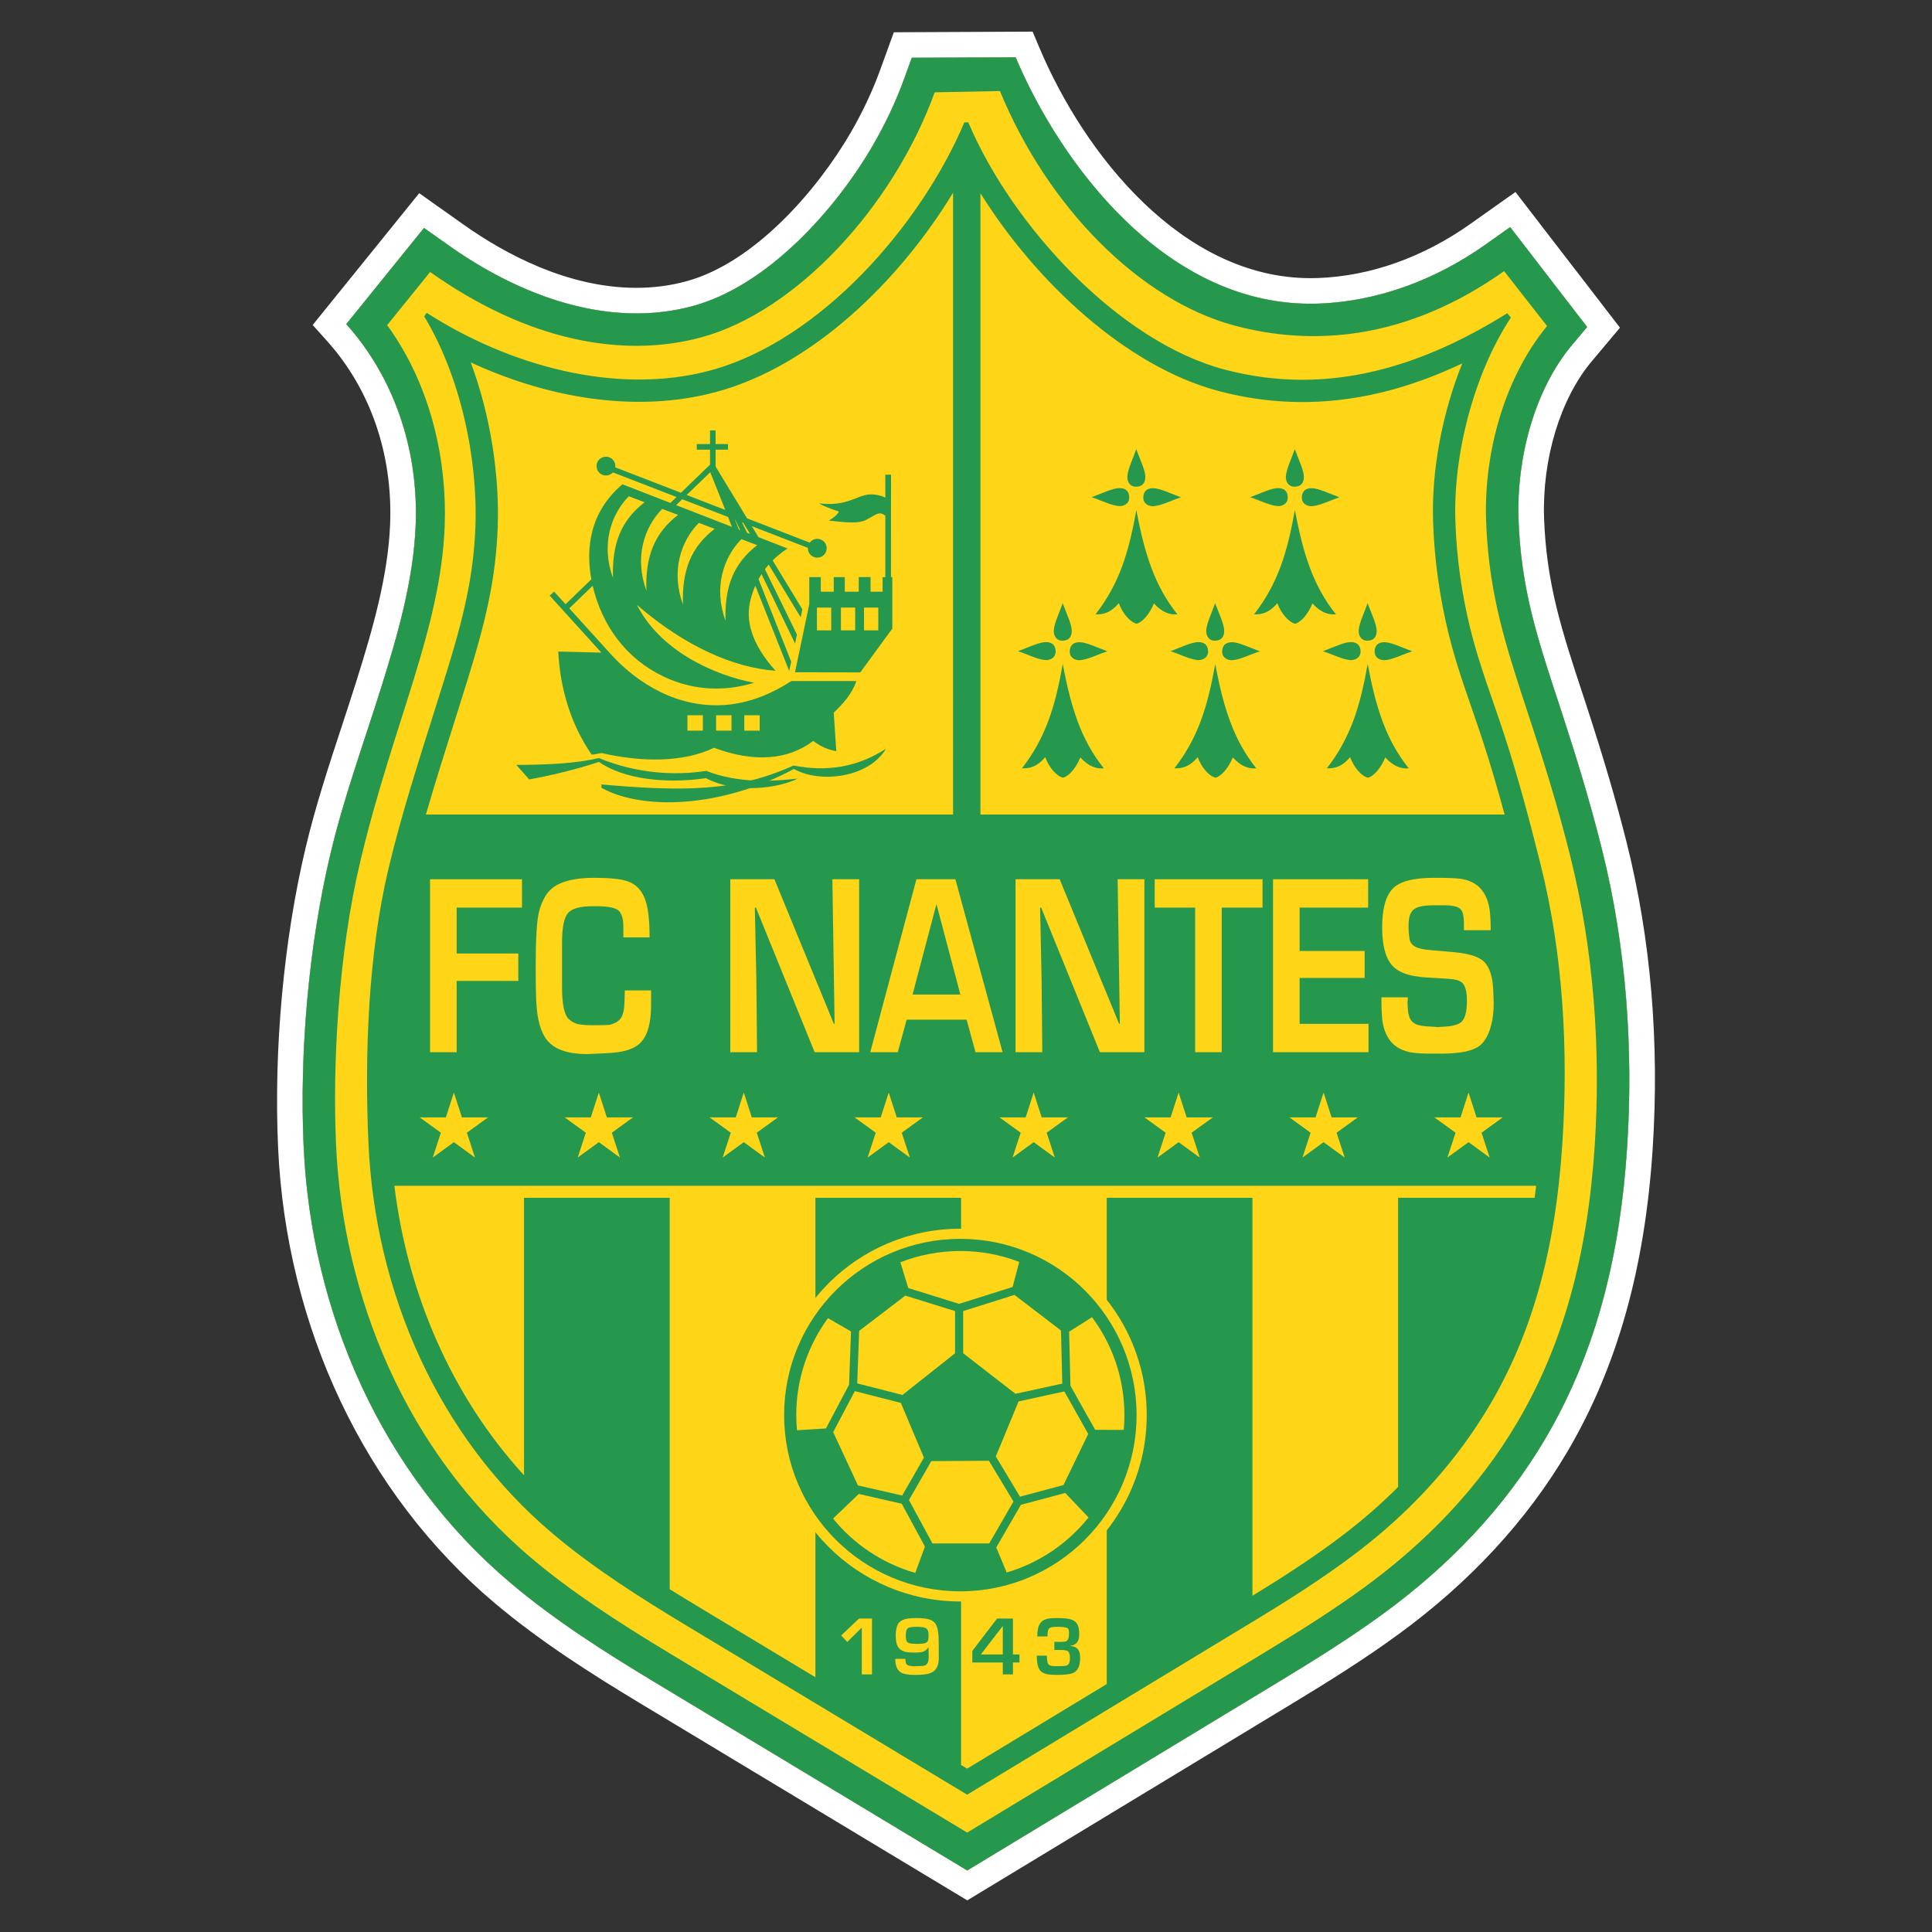 <?xml version="1.0" encoding="utf-8"?>
<!-- Generator: Adobe Illustrator 19.1.0, SVG Export Plug-In . SVG Version: 6.00 Build 0)  -->
<svg version="1.1" id="Слой_1" xmlns="http://www.w3.org/2000/svg" xmlns:xlink="http://www.w3.org/1999/xlink" x="0px" y="0px"
	 viewBox="0 0 1024 1024" style="enable-background:new 0 0 1024 1024;" xml:space="preserve">
<rect x="0" y="0" width="1024" height="1024" fill="#333333" stroke="none"/>
<g>
	<g>
		<path style="fill:#FFD517;" d="M849.057,450.084c-6.084-24.317-13.282-48.026-21.068-71.836
			c-5.708-17.455-11.727-34.994-16.116-52.833
			c-4.129-16.782-6.471-33.257-7.041-50.538
			c-1.03-31.233,8.047-67.816,28.443-92.106l7.944-9.46l-40.795-52.953
			l-13.167,9.329c-25.897,18.348-56.662,30.121-88.399,31.231
			c-80.279,2.806-136.981-74.543-160.537-130.546l-55.051,0.248l-4.026,11.09
			c-4.42,12.178-10.019,23.962-16.506,35.172
			c-19.826,34.257-55.978,74.628-95.552,85.332
			c-45.318,12.258-92.446-5.975-129.279-32.071l-13.167-9.329l-41.207,50.982
			c24.787,27.638,38.318,65.537,36.802,106.182
			c-1.101,29.522-9.715,59.101-18.506,87.087
			c-9.241,29.423-19.528,57.424-26.675,87.484
			c-11.514,48.42-16.45,105.029-14.225,154.785
			c3.961,88.573,41.523,174.155,109.853,231.819
			c23.374,19.726,49.683,36.458,75.842,52.217l166.03,100.018l165.923-100.494
			c18.496-11.203,36.944-22.74,54.426-35.483
			c34.706-25.302,64.462-56.102,86.27-93.255
			c27.828-47.402,39.601-99.602,43.13-154.026
			C865.817,555.475,861.876,501.328,849.057,450.084z"/>
		<path style="fill:#FFFFFF;" d="M538.32,30.371c23.139,55.012,78.261,130.62,156.296,130.62
			c1.406,0,2.82-0.025,4.241-0.074c31.737-1.11,62.502-12.883,88.399-31.231
			l13.167-9.329l40.795,52.953l-7.944,9.46
			c-20.396,24.29-29.473,60.873-28.443,92.106
			c0.571,17.282,2.913,33.757,7.041,50.539
			c4.389,17.84,10.409,35.378,16.116,52.833
			c7.786,23.81,14.984,47.519,21.068,71.836
			c12.819,51.244,16.76,105.391,13.346,158.045
			c-3.529,54.424-15.302,106.624-43.13,154.026
			c-21.809,37.153-51.564,67.954-86.27,93.255
			c-17.481,12.743-35.93,24.281-54.426,35.483L512.653,991.387L346.623,891.37
			c-26.159-15.759-52.468-32.491-75.842-52.217
			c-68.33-57.663-105.892-143.246-109.853-231.819
			c-2.225-49.756,2.711-106.365,14.225-154.785
			c7.147-30.061,17.434-58.061,26.675-87.484
			c8.791-27.986,17.405-57.565,18.506-87.087
			c1.517-40.645-12.014-78.544-36.802-106.182l41.207-50.982l13.167,9.329
			c28.776,20.387,63.832,35.975,99.403,35.975c9.96,0,19.962-1.223,29.876-3.904
			c39.573-10.704,75.726-51.074,95.552-85.332
			c6.488-11.209,12.086-22.994,16.506-35.172l4.026-11.09L538.32,30.371
			 M547.311,16.77l-9.052,0.041l-55.05,0.248l-9.459,0.043l-3.227,8.891
			l-4.026,11.09c-4.027,11.092-9.24,22.197-15.496,33.006
			c-17.537,30.303-50.938,69.184-87.356,79.034
			c-8.423,2.278-17.284,3.434-26.335,3.434c-36.622,0-70.006-18.206-91.563-33.479
			l-13.167-9.329l-10.385-7.358l-8.001,9.899l-41.207,50.982l-7.259,8.981
			l7.71,8.597c22.877,25.508,34.719,59.822,33.345,96.622
			c-1.038,27.824-9.408,56.521-17.892,83.529
			c-2.597,8.268-5.33,16.583-7.973,24.624
			c-6.739,20.504-13.708,41.706-18.958,63.788
			c-11.591,48.744-16.904,106.525-14.579,158.528
			c4.277,95.645,46.067,183.696,114.654,241.577
			c24.479,20.658,51.758,37.907,77.59,53.469L505.656,1003.004l7.017,4.227
			l7.006-4.243l165.923-100.494c17.914-10.85,37.023-22.736,55.389-36.124
			c38.084-27.764,68.357-60.517,89.977-97.349
			c26.167-44.573,40.876-96.914,44.968-160.013
			c3.669-56.571-0.948-111.148-13.723-162.214
			c-5.463-21.835-12.242-44.955-21.334-72.76
			c-0.809-2.474-1.625-4.95-2.44-7.428c-4.795-14.56-9.752-29.616-13.397-44.43
			c-3.948-16.046-6.125-31.664-6.656-47.746
			c-1.034-31.36,8.65-63.14,25.275-82.938l7.944-9.46l7.016-8.355l-6.658-8.642
			l-40.795-52.953l-7.951-10.321l-10.631,7.532l-13.167,9.329
			c-25.166,17.83-53.187,27.769-81.033,28.743
			c-1.254,0.044-2.521,0.066-3.767,0.066c-68.162,0-120.062-65.891-143.796-122.317
			L547.311,16.77L547.311,16.77z"/>
	</g>
	<path style="fill-rule:evenodd;clip-rule:evenodd;fill:#26984E;" d="M183.533,171.795l41.207-50.982
		l13.167,9.329c36.833,26.095,83.961,44.329,129.279,32.071
		c39.573-10.704,75.726-51.074,95.551-85.332
		c6.488-11.209,12.086-22.994,16.506-35.172l4.026-11.09l55.05-0.248
		c23.556,56.003,80.259,133.352,160.537,130.546
		c31.737-1.11,62.502-12.883,88.399-31.231l13.167-9.329l40.795,52.953
		l-7.944,9.46c-20.396,24.29-29.473,60.873-28.443,92.106
		c0.571,17.282,2.913,33.757,7.041,50.538
		c4.389,17.84,10.409,35.378,16.116,52.833
		c7.786,23.81,14.984,47.519,21.068,71.836
		c12.819,51.244,16.76,105.391,13.346,158.045
		c-3.529,54.424-15.302,106.624-43.13,154.026
		c-21.809,37.153-51.564,67.953-86.27,93.255
		c-17.481,12.744-35.929,24.281-54.426,35.483L512.653,991.387L346.623,891.37
		c-26.159-15.759-52.468-32.491-75.842-52.217
		c-68.33-57.663-105.892-143.246-109.853-231.819
		c-2.225-49.756,2.711-106.365,14.225-154.785
		c7.148-30.061,17.434-58.061,26.675-87.484
		c8.791-27.986,17.405-57.565,18.506-87.087
		C221.852,237.332,208.321,199.434,183.533,171.795L183.533,171.795z"/>
	<path style="fill-rule:evenodd;clip-rule:evenodd;fill:#FFD517;" d="M205.197,172.341l22.771-28.172
		c52.099,36.912,102.579,45.763,143.707,34.639
		c49.639-13.426,101.397-68.356,123.729-129.872l34.582-0.681
		c25.506,61.97,74.319,110.778,123.956,124.203
		c41.127,11.122,91.154,8.168,143.254-28.744l22.771,29.078
		c-24.052,29.404-33.402,69.821-32.318,102.651
		c2.053,62.174,23.653,94.567,44.73,178.812
		c12.377,49.476,16.152,102.114,12.868,152.761
		c-3.765,58.063-16.735,105.44-40.8,146.434
		c-20.648,35.174-48.793,64.17-81.572,88.066
		c-15.809,11.524-33.511,22.742-53.205,34.67l-157.04,95.115l-157.135-94.659
		c-28.689-17.283-53.04-33.257-73.625-50.63
		c-67.252-56.753-100.192-139.543-103.766-219.448
		c-1.861-41.606,1.07-100.427,12.869-150.04
		c17.444-73.361,42.677-122.988,44.729-177.906
		C236.928,245.795,229.249,205.372,205.197,172.341L205.197,172.341z"/>
	<path style="fill-rule:evenodd;clip-rule:evenodd;fill:#26984E;" d="M224.797,167.671
		c19.108,31.433,28.543,75.064,27.177,111.592
		c-0.222,5.954-0.698,11.895-1.398,17.812
		c-3.126,26.438-11.617,52.07-19.573,77.389
		c-8.996,28.631-18.165,56.792-25.12,86.04
		c-10.773,45.304-12.687,98.741-10.605,145.295
		c3.532,78.962,36.708,155.625,97.679,207.077
		c21.93,18.508,46.865,34.256,71.408,49.043l148.241,89.301l148.182-89.751
		c19.942-12.013,40.146-24.666,58.786-38.916
		c26.101-19.953,48.611-43.687,66.194-71.55
		c26.277-41.637,38.671-88.79,42.323-145.097
		c3.184-49.096,0.47-99.69-11.484-147.476
		c-5.886-23.527-11.953-46.458-19.485-69.494
		c-5.983-18.296-13.129-36.602-17.731-55.306
		c-4.698-19.098-7.369-37.948-8.018-57.617
		c-1.156-35.012,9.728-77.742,29.412-107.689l-1.899-2.305
		c-43.003,26.792-93.244,44.837-149.888,29.838
		c-55.847-14.787-112.424-75.932-135.787-130.996l-2.061-0.015
		c-23.512,55.352-76.895,115.875-134.533,131.467
		c-50.201,13.578-107.449-2.817-150.452-30.516L224.797,167.671L224.797,167.671z"/>
	<path style="fill-rule:evenodd;clip-rule:evenodd;fill:#FFD517;" d="M249.513,192.089
		c10.416,27.979,15.322,59.588,14.273,87.615
		c-0.234,6.27-0.735,12.527-1.471,18.758
		c-3.231,27.327-11.825,53.415-20.035,79.543
		c-5.613,17.868-11.346,35.707-16.535,53.703h279.405V102.151
		c-28.709,47.231-74.968,91.915-125.445,105.569
		c-3.003,0.812-6.033,1.528-9.083,2.147
		C330.468,218.018,287.168,209.533,249.513,192.089L249.513,192.089z M519.659,431.709
		h277.81c-3.558-13.12-7.353-26.169-11.581-39.101
		c-6.114-18.696-13.266-37.017-17.973-56.156
		c-4.863-19.762-7.683-39.707-8.355-60.05c-0.883-26.758,4.729-57.095,15.466-83.789
		c-13.847,6.569-28.253,11.91-43.216,15.49
		c-28.653,6.856-57.32,6.73-85.836-0.821
		c-49.283-13.051-97.11-58.087-126.314-104.843V431.709L519.659,431.709z
		 M209.031,628.502c6.962,56.867,30.089,111.227,68.716,153.405V634.85h77.218
		v207.476c5.152,3.201,10.329,6.352,15.499,9.467l61.711,37.174V634.85h77.218
		v300.634l3.197,1.925l74.013-44.828V634.85h77.218v210.948
		c16.639-10.182,33.088-20.797,48.575-32.637
		c10.129-7.743,19.706-16.095,28.634-25.063V634.85h72.361
		c0.283-2.111,0.549-4.226,0.798-6.348H209.031L209.031,628.502z"/>
	<path style="fill-rule:evenodd;clip-rule:evenodd;fill:#FFD517;" d="M509.002,651.243
		c54.546,0,98.781,44.235,98.781,98.781c0,54.546-44.235,98.781-98.781,98.781
		c-54.546,0-98.781-44.235-98.781-98.781
		C410.221,695.478,454.456,651.243,509.002,651.243L509.002,651.243z"/>
	<path style="fill-rule:evenodd;clip-rule:evenodd;fill:#26984E;" d="M509.002,656.615
		c51.58,0,93.409,41.83,93.409,93.409c0,51.58-41.829,93.409-93.409,93.409
		c-51.579,0-93.408-41.829-93.408-93.409
		C415.594,698.445,457.423,656.615,509.002,656.615L509.002,656.615z M510.495,717.243
		l27.733,21.501l24.804-5.413l-0.687-28.137l-24.652-18.871l-27.198,8.574V717.243
		L510.495,717.243z M539.878,742.783l-12.08,29.166l12.824,21.314l23.046-6.162
		l13.105-27.085l-12.649-22.523L539.878,742.783L539.878,742.783z M580.477,757.836
		l15.128,0.045c0.232-2.589,0.359-5.208,0.359-7.857
		c0-19.442-6.388-37.399-17.175-51.882l-12.129,7.692l0.698,28.642L580.477,757.836
		L580.477,757.836z M576.943,804.286l-12.345-12.985l-23.502,6.284l-13.056,22.595
		l5.532,13.275C550.883,828.361,565.954,818.027,576.943,804.286L576.943,804.286z
		 M485.115,833.658l5.123-13.935l-12.29-22.707l-22.749-5.201l-13.66,13.066
		C452.634,818.505,467.766,828.71,485.115,833.658L485.115,833.658z M422.414,758.049
		l15.348-0.938l12.263-23.206l1.027-28.202l-12.212-7.049
		c-10.557,14.394-16.801,32.155-16.801,51.37
		C422.041,752.731,422.172,755.405,422.414,758.049L422.414,758.049z M477.201,669.064
		l4.219,13.629l26.927,8.374l28.348-8.936l3.516-13.293
		c-9.689-3.729-20.207-5.775-31.208-5.775
		C497.778,663.063,487.05,665.189,477.201,669.064L477.201,669.064z M524.153,774.23
		l-30.542,0.191l-11.839,20.632l12.442,22.987h30.1l12.834-22.211L524.153,774.23
		L524.153,774.23z M489.699,772.603l-12.221-29.032l-24.4-6.241l-11.472,21.709
		l13.114,28.257l23.469,5.365L489.699,772.603L489.699,772.603z M478.339,739.354
		l27.858-22.102v-22.354l-26.361-8.197l-24.472,18.7l-1.012,27.817L478.339,739.354
		L478.339,739.354z"/>
	<path style="fill-rule:evenodd;clip-rule:evenodd;fill:#26984E;" d="M602.298,270.284
		c-3.927,21.85-8.727,38.697-21.652,55.32c4.344,0.159,8.048-0.894,12.355-5.89
		c1.906,5.272,5.879,9.997,9.411,10.876c3.329-0.848,7.061-5.514,9.182-10.757
		c4.646,5.108,8.877,6.122,12.468,5.773
		C612.042,310.655,606.601,293.463,602.298,270.284L602.298,270.284z"/>
	<path style="fill-rule:evenodd;clip-rule:evenodd;fill:#26984E;" d="M602.223,238.04
		c-1.905,5.641-4.472,10.508-4.712,14.65c-0.122,2.09,1.052,5.387,4.75,5.28
		c3.698-0.107,4.813-2.565,4.783-5.284
		C607.006,249.211,604.359,243.785,602.223,238.04L602.223,238.04z"/>
	<path style="fill-rule:evenodd;clip-rule:evenodd;fill:#26984E;" d="M578.584,263.524
		c5.641,1.905,10.509,4.472,14.65,4.712c2.091,0.122,5.387-1.052,5.28-4.75
		c-0.107-3.698-2.565-4.813-5.284-4.783
		C589.756,258.742,584.33,261.389,578.584,263.524L578.584,263.524z"/>
	<path style="fill-rule:evenodd;clip-rule:evenodd;fill:#26984E;" d="M625.904,263.58
		c-5.641,1.905-10.509,4.472-14.65,4.712c-2.091,0.122-5.387-1.052-5.28-4.75
		c0.107-3.698,2.565-4.813,5.284-4.783
		C614.733,258.798,620.159,261.444,625.904,263.58L625.904,263.58z"/>
	<path style="fill-rule:evenodd;clip-rule:evenodd;fill:#26984E;" d="M563.302,351.903
		c-3.927,21.85-8.727,38.697-21.652,55.32c4.344,0.159,8.048-0.894,12.354-5.89
		c1.906,5.272,5.879,9.998,9.412,10.876c3.329-0.848,7.061-5.514,9.182-10.757
		c4.646,5.108,8.877,6.122,12.469,5.773
		C573.046,392.275,567.606,375.082,563.302,351.903L563.302,351.903z"/>
	<path style="fill-rule:evenodd;clip-rule:evenodd;fill:#26984E;" d="M563.227,319.659
		c-1.906,5.641-4.472,10.509-4.713,14.65c-0.121,2.091,1.052,5.387,4.75,5.28
		c3.698-0.107,4.813-2.565,4.783-5.284
		C568.009,330.831,565.363,325.405,563.227,319.659L563.227,319.659z"/>
	<path style="fill-rule:evenodd;clip-rule:evenodd;fill:#26984E;" d="M539.589,345.143
		c5.641,1.906,10.508,4.472,14.65,4.712c2.09,0.122,5.387-1.052,5.28-4.75
		c-0.107-3.698-2.565-4.813-5.284-4.783
		C550.76,340.361,545.334,343.008,539.589,345.143L539.589,345.143z"/>
	<path style="fill-rule:evenodd;clip-rule:evenodd;fill:#26984E;" d="M586.909,345.199
		c-5.642,1.906-10.509,4.472-14.65,4.713c-2.09,0.121-5.387-1.052-5.28-4.75
		c0.107-3.698,2.565-4.813,5.284-4.783
		C575.737,340.417,581.163,343.064,586.909,345.199L586.909,345.199z"/>
	<path style="fill-rule:evenodd;clip-rule:evenodd;fill:#26984E;" d="M686.324,270.284
		c-3.928,21.85-8.727,38.697-21.653,55.32c4.344,0.159,8.048-0.894,12.355-5.89
		c1.906,5.272,5.879,9.997,9.412,10.876c3.328-0.848,7.061-5.514,9.182-10.757
		c4.646,5.108,8.877,6.122,12.469,5.773
		C696.068,310.655,690.628,293.463,686.324,270.284L686.324,270.284z"/>
	<path style="fill-rule:evenodd;clip-rule:evenodd;fill:#26984E;" d="M686.249,238.04
		c-1.906,5.641-4.472,10.508-4.713,14.65c-0.121,2.09,1.052,5.387,4.75,5.28
		c3.698-0.107,4.813-2.565,4.783-5.284
		C691.031,249.211,688.385,243.785,686.249,238.04L686.249,238.04z"/>
	<path style="fill-rule:evenodd;clip-rule:evenodd;fill:#26984E;" d="M662.61,263.524
		c5.641,1.905,10.509,4.472,14.65,4.712c2.09,0.122,5.387-1.052,5.28-4.75
		c-0.107-3.698-2.565-4.813-5.285-4.783
		C673.782,258.742,668.356,261.389,662.61,263.524L662.61,263.524z"/>
	<path style="fill-rule:evenodd;clip-rule:evenodd;fill:#26984E;" d="M709.93,263.58
		c-5.641,1.905-10.508,4.472-14.65,4.712c-2.09,0.122-5.387-1.052-5.28-4.75
		c0.107-3.698,2.565-4.813,5.284-4.783
		C698.76,258.798,704.185,261.444,709.93,263.58L709.93,263.58z"/>
	<path style="fill-rule:evenodd;clip-rule:evenodd;fill:#26984E;" d="M644.105,351.903
		c-3.928,21.85-8.727,38.697-21.653,55.32c4.344,0.159,8.048-0.894,12.355-5.89
		c1.906,5.272,5.878,9.998,9.412,10.876c3.328-0.848,7.061-5.514,9.182-10.757
		c4.646,5.108,8.877,6.122,12.469,5.773
		C653.848,392.275,648.409,375.082,644.105,351.903L644.105,351.903z"/>
	<path style="fill-rule:evenodd;clip-rule:evenodd;fill:#26984E;" d="M644.03,319.659
		c-1.906,5.641-4.472,10.509-4.713,14.65c-0.122,2.091,1.052,5.387,4.75,5.28
		c3.698-0.107,4.813-2.565,4.783-5.284
		C648.812,330.831,646.166,325.405,644.03,319.659L644.03,319.659z"/>
	<path style="fill-rule:evenodd;clip-rule:evenodd;fill:#26984E;" d="M620.391,345.143
		c5.641,1.906,10.509,4.472,14.65,4.712c2.09,0.122,5.387-1.052,5.28-4.75
		c-0.107-3.698-2.565-4.813-5.285-4.783
		C631.562,340.361,626.136,343.008,620.391,345.143L620.391,345.143z"/>
	<path style="fill-rule:evenodd;clip-rule:evenodd;fill:#26984E;" d="M667.711,345.199
		c-5.641,1.906-10.508,4.472-14.65,4.713c-2.09,0.121-5.387-1.052-5.28-4.75
		c0.107-3.698,2.565-4.813,5.284-4.783
		C656.54,340.417,661.966,343.064,667.711,345.199L667.711,345.199z"/>
	<path style="fill-rule:evenodd;clip-rule:evenodd;fill:#26984E;" d="M724.908,351.903
		c-3.928,21.85-8.727,38.697-21.653,55.32c4.344,0.159,8.048-0.894,12.355-5.89
		c1.906,5.272,5.879,9.998,9.412,10.876c3.328-0.848,7.061-5.514,9.182-10.757
		c4.646,5.108,8.877,6.122,12.468,5.773
		C734.651,392.275,729.211,375.082,724.908,351.903L724.908,351.903z"/>
	<path style="fill-rule:evenodd;clip-rule:evenodd;fill:#26984E;" d="M724.833,319.659
		c-1.906,5.641-4.472,10.509-4.713,14.65c-0.122,2.091,1.052,5.387,4.75,5.28
		c3.698-0.107,4.813-2.565,4.783-5.284
		C729.615,330.831,726.968,325.405,724.833,319.659L724.833,319.659z"/>
	<path style="fill-rule:evenodd;clip-rule:evenodd;fill:#26984E;" d="M701.194,345.143
		c5.641,1.906,10.509,4.472,14.65,4.712c2.091,0.122,5.387-1.052,5.281-4.75
		c-0.107-3.698-2.565-4.813-5.285-4.783
		C712.365,340.361,706.939,343.008,701.194,345.143L701.194,345.143z"/>
	<path style="fill-rule:evenodd;clip-rule:evenodd;fill:#26984E;" d="M748.514,345.199
		c-5.641,1.906-10.509,4.472-14.65,4.713c-2.091,0.121-5.387-1.052-5.28-4.75
		c0.107-3.698,2.566-4.813,5.284-4.783
		C737.342,340.417,742.769,343.064,748.514,345.199L748.514,345.199z"/>
	<polygon style="fill-rule:evenodd;clip-rule:evenodd;fill:#FFD517;" points="240.566,579.077 244.822,592.264 
		258.678,592.237 247.452,600.36 251.76,613.529 240.566,605.363 229.371,613.529 
		233.679,600.36 222.452,592.237 236.309,592.264 240.566,579.077 	"/>
	<polygon style="fill-rule:evenodd;clip-rule:evenodd;fill:#FFD517;" points="317.393,579.077 321.649,592.264 
		335.505,592.237 324.279,600.36 328.587,613.529 317.393,605.363 306.198,613.529 
		310.506,600.36 299.279,592.237 313.136,592.264 317.393,579.077 	"/>
	<polygon style="fill-rule:evenodd;clip-rule:evenodd;fill:#FFD517;" points="394.22,579.077 398.476,592.264 
		412.332,592.237 401.106,600.36 405.414,613.529 394.22,605.363 383.025,613.529 
		387.333,600.36 376.106,592.237 389.963,592.264 394.22,579.077 	"/>
	<polygon style="fill-rule:evenodd;clip-rule:evenodd;fill:#FFD517;" points="471.047,579.077 475.303,592.264 
		489.159,592.237 477.933,600.36 482.241,613.529 471.047,605.363 459.852,613.529 
		464.16,600.36 452.933,592.237 466.79,592.264 471.047,579.077 	"/>
	<polygon style="fill-rule:evenodd;clip-rule:evenodd;fill:#FFD517;" points="547.874,579.077 552.13,592.264 
		565.987,592.237 554.76,600.36 559.068,613.529 547.874,605.363 536.679,613.529 
		540.987,600.36 529.76,592.237 543.617,592.264 547.874,579.077 	"/>
	<polygon style="fill-rule:evenodd;clip-rule:evenodd;fill:#FFD517;" points="624.7,579.077 628.957,592.264 
		642.813,592.237 631.587,600.36 635.895,613.529 624.7,605.363 613.506,613.529 
		617.814,600.36 606.587,592.237 620.444,592.264 624.7,579.077 	"/>
	<polygon style="fill-rule:evenodd;clip-rule:evenodd;fill:#FFD517;" points="701.527,579.077 705.784,592.264 
		719.64,592.237 708.414,600.36 712.722,613.529 701.527,605.363 690.333,613.529 
		694.641,600.36 683.414,592.237 697.271,592.264 701.527,579.077 	"/>
	<polygon style="fill-rule:evenodd;clip-rule:evenodd;fill:#FFD517;" points="778.354,579.077 782.611,592.264 
		796.467,592.237 785.241,600.36 789.549,613.529 778.354,605.363 767.16,613.529 
		771.468,600.36 760.241,592.237 774.098,592.264 778.354,579.077 	"/>
	<path style="fill-rule:evenodd;clip-rule:evenodd;fill:#26984E;" d="M472.943,305.88l-0.702,0.001
		l0.023-54.31l-3.02,0.045l0.01,12.138c-2.859-1.451-7.475-2.252-10.955-1.294
		c-6.419,1.77-11.11,5.793-24.181,4.344c2.113,1.331,6.154,2.893,10.567,4.368
		c-1.37,2.27-3.612,3.663-5.337,4.77c10.451,1.171,15.885,1.585,19.893-0.484
		c5.085-2.625,6.683-4.8,10.015-2.105v32.527l-1.458-0.001l0.003,7.735
		l-6.387-0.001v-7.734h-6.243l-0.046,7.737l-7.372-0.001l0.001-7.734h-5.855
		l-0.002,7.734l-6.854-0.001l0.001-7.731l-6.103-0.003l0.004,14.33l-7.572,36.109
		l34.611,0.065l16.971-23.236L472.943,305.88L472.943,305.88z M457.944,322.031h7.569
		v12.057h-7.569V322.031L457.944,322.031z M445.695,322.031h7.57v12.057h-7.57
		V322.031L445.695,322.031z M440.563,334.124l-7.57-0.036l0.001-12.074l7.569,0.035
		V334.124L440.563,334.124z"/>
	<path style="fill-rule:evenodd;clip-rule:evenodd;fill:#26984E;" d="M453.909,360.975l-34.462-0.003
		c-20.485,13.193-37.983,14.497-52.686,11.533
		c-24.508-4.942-40.457-22.967-43.656-26.496l-21.363-23.568l12.395-11.974
		c4.89,21.071,17.721,38.701,37.642,48.158c13.48,6.401,29.984,8.763,47.943,3.254
		c-21.009-3.926-49.729-16.78-62.121-41.264
		c25.846,22.332,51.539,33.289,73.457,34.915
		c-13.006-14.537-16.135-26.941-13.166-38.024c0.644-2.403,1.44-4.767,2.446-7.087
		l17.952,45.207l1.067-4.904l-17.325-43.778c0.487-0.895,1.016-1.778,1.583-2.657
		l17.805,36.842l0.968-4.821l-16.958-34.615c0.619-0.819,1.28-1.63,1.985-2.429
		l16.956,27.903l0.914-4.182l-15.765-25.944c2.229-2.2,4.832-4.324,7.886-6.352
		l-15.377-5.975l-3.539-5.825l29.692,11.493l-0.005,0.196
		c0,2.754,2.234,4.988,4.988,4.988c2.754,0,4.988-2.234,4.988-4.988
		c0-2.754-2.234-4.988-4.988-4.988c-1.634,0-3.085,0.79-3.994,2.006l-33.198-12.85
		l-16.69-27.467v-8.952h6.573v-2.959h-6.573v-7.254h-2.959v7.254h-7.026v2.959h7.026
		v7.958l-15.413,14.889l-34.799-13.47c0.028-0.216,0.041-0.436,0.041-0.659
		c0-2.754-2.234-4.988-4.988-4.988c-2.754,0-4.988,2.234-4.988,4.988
		c0,2.754,2.234,4.988,4.988,4.988c1.468,0,2.787-0.634,3.7-1.642l33.704,13.046
		l-3.24,3.129l-25.437-9.884c-17.219,14.577-19.512,33.832-16.467,50.366
		l-13.668,13.204l-6.067-6.694l-2.352,2.132l27.384,30.21l-22.836-0.572
		c1.06,20.556,6.958,38.921,17.684,54.64c1.249,0.019,3.077-0.517,5.352-0.836
		c20.055,4.683,42.858,5.3,59.489-2.791c20.937,7.781,38.923,6.723,52.599-3.628
		c4.536,3.331,7.71,4.538,12.243,5.441l-1.36-20.409
		C446.581,373.22,451.342,368.229,453.909,360.975L453.909,360.975z M379.551,379.111
		h8.162v8.162h-8.162V379.111L379.551,379.111z M394.482,379.111h8.162v8.162h-8.162
		V379.111L394.482,379.111z M364.355,379.111h8.162v8.162h-8.162V379.111
		L364.355,379.111z M384.561,329.083c-6.468-17.621-1.138-33.647,8.387-43.306
		l8.389,3.174C388.976,298.463,383.916,310.779,384.561,329.083L384.561,329.083z
		 M361.992,320.439c-6.468-17.621-1.138-33.647,8.387-43.306l8.389,3.174
		C366.407,289.819,361.347,302.135,361.992,320.439L361.992,320.439z M342.598,313.045
		c-6.468-17.621-1.138-33.647,8.388-43.306l8.388,3.174
		C347.013,282.425,341.953,294.741,342.598,313.045L342.598,313.045z M324.906,306.335
		c-6.467-17.621-1.138-33.647,8.388-43.306l8.389,3.174
		C329.322,275.715,324.262,288.031,324.906,306.335L324.906,306.335z M377.711,250.38
		h-0.19l0.437,0.407L377.711,250.38L377.711,250.38z M376.498,250.38h-0.162
		l-12.389,11.969l20.446,7.913L376.498,250.38L376.498,250.38z M391.354,272.958
		l0.101,0.038l-0.42-0.691L391.354,272.958L391.354,272.958z M393.972,277.14
		l-0.703-0.272l2.686,5.485l1.55,0.602L393.972,277.14L393.972,277.14z
		 M389.695,275.484l-0.132-0.05l2.074,5.24l0.697,0.271L389.695,275.484
		L389.695,275.484z M385.879,274.007l-24.274-9.396l-3.243,3.133l29.597,11.501
		L385.879,274.007L385.879,274.007z"/>
	<path style="fill-rule:evenodd;clip-rule:evenodd;fill:#26984E;" d="M469.558,396.873
		c-15.12,9.76-31.299,12.338-48.993,8.872
		c-30.47,13.85-58.218,13.844-102.073,10.009c0.92,0.609-0.378,1.421,0.634,1.979
		c20.575,11.327,61.838,11.224,101.665-10.168
		C434.739,415.428,460.522,412.161,469.558,396.873L469.558,396.873z"/>
	<path style="fill-rule:evenodd;clip-rule:evenodd;fill:#26984E;" d="M273.665,405.41l6.803,7.708
		c12.701-2.267,26.681-5.82,36.957-9.297c12.918,9.12,35.588,11.76,56.679,8.621
		c16.593,8.624,38.813,5.194,48.747,0.21
		c-13.149,1.517-31.514,2.66-48.52-4.07
		c-16.859,2.63-37.096,1.387-56.906-6.801
		C305.108,404.657,291.124,405.332,273.665,405.41L273.665,405.41z"/>
	<polygon style="fill:#FFD517;" points="462.17,887.476 456.761,887.476 456.761,862.647 
		449.061,870.261 445.823,866.826 455.306,857.863 462.17,857.863 462.17,887.476 	"/>
	<path style="fill:#FFD517;" d="M497.554,878.907c0,3.218-0.882,5.508-2.652,6.871
		c-1.297,1-3.218,1.605-5.765,1.803c-1.205,0.092-2.652,0.138-4.337,0.138
		c-3.363,0-5.719-0.383-7.068-1.145c-2.158-1.231-3.237-3.679-3.237-7.351h5.37
		c0.045,1.026,0.15,1.784,0.316,2.27c0.177,0.514,0.512,0.888,1.026,1.125
		c0.586,0.284,1.672,0.468,3.238,0.56c0.343-0.059,0.796-0.092,1.375-0.092
		c1.777,0,3.033-0.066,3.771-0.191c0.691-0.125,1.251-0.428,1.678-0.908
		c0.665-0.743,0.981-2.02,0.954-3.836l-0.078-5.087h-0.086
		c-0.889,1.533-2.27,2.429-4.152,2.671c-0.863,0.112-1.955,0.171-3.271,0.171
		c-1.929,0-3.534-0.138-4.811-0.421c-1.251-0.27-2.297-0.828-3.126-1.671
		c-1.29-1.31-1.935-3.599-1.935-6.87c0-3.804,0.802-6.31,2.409-7.541
		c1.296-0.987,3.113-1.553,5.435-1.698c0.948-0.06,2.074-0.086,3.376-0.086
		c3.277,0,5.706,0.329,7.292,0.994c1.066,0.447,1.928,1.144,2.58,2.092
		c1.132,1.626,1.698,4.943,1.698,9.95V878.907L497.554,878.907z M492.145,867.655
		v-1.073c0-1.698-0.356-2.829-1.067-3.389c-0.533-0.415-1.29-0.678-2.277-0.796
		c-0.388-0.04-0.835-0.072-1.348-0.092c-0.343-0.019-0.83-0.039-1.468-0.059
		c-2.783-0.019-4.455,0.296-5.021,0.948c-0.579,0.554-0.868,1.824-0.868,3.823
		c0,1.685,0.263,2.79,0.789,3.317c0.468,0.467,1.395,0.756,2.77,0.869
		c0.737,0.059,1.54,0.091,2.409,0.091c0.934,0,1.776-0.032,2.526-0.091
		c1.323-0.099,2.232-0.383,2.725-0.85
		C491.868,869.846,492.145,868.944,492.145,867.655L492.145,867.655z"/>
	<path style="fill:#26984E;" d="M540.354,881.165h-3.475v6.311h-5.369v-6.311h-16.149v-6.16
		l13.108-17.142h8.41v19.031h3.475V881.165L540.354,881.165z M531.51,876.894v-14.925
		l-0.152,0.007l-11.496,14.918H531.51L531.51,876.894z"/>
	<path style="fill:#26984E;" d="M572.493,878.678c0,4.238-1.211,6.909-3.632,8.008
		c-1.52,0.691-4.376,1.034-8.568,1.034c-2.626,0-4.548-0.158-5.765-0.474
		c-0.941-0.237-1.718-0.566-2.336-0.994c-1.086-0.757-1.803-1.948-2.159-3.574
		c-0.349-1.578-0.52-3.29-0.52-5.152h5.371c0,1.415,0.072,2.481,0.223,3.191
		c0.145,0.718,0.408,1.245,0.789,1.586c0.388,0.343,0.862,0.553,1.435,0.644
		c0.598,0.099,1.31,0.145,2.132,0.145h2.599c1.914,0,3.211-0.21,3.875-0.625
		c0.758-0.572,1.139-1.757,1.139-3.56c0-1.738-0.289-2.915-0.868-3.547
		c-0.507-0.553-1.758-0.83-3.751-0.83h-3.633v-4.35
		c1.579,0,2.685,0.027,3.317,0.08c1.513-0.099,2.435-0.191,2.763-0.276
		c1.132-0.442,1.698-1.916,1.698-4.423c0-1.093-0.171-1.883-0.514-2.369
		c-0.624-0.632-2.429-0.948-5.403-0.948c-1.184,0-2.112,0.046-2.776,0.138
		c-0.711,0.099-1.257,0.289-1.651,0.573c-0.396,0.289-0.678,0.769-0.836,1.454
		c-0.158,0.652-0.231,1.632-0.231,2.929h-5.409c0-2.751,0.362-4.838,1.093-6.259
		c0.342-0.685,0.809-1.264,1.394-1.757c1.027-0.855,2.515-1.376,4.463-1.565
		c0.974-0.093,2.105-0.139,3.395-0.139c3.751,0,6.403,0.283,7.95,0.855
		c0.678,0.25,1.263,0.586,1.763,1.007c0.836,0.691,1.409,1.605,1.712,2.738
		c0.355,1.342,0.513,2.856,0.46,4.527c-0.099,3.357-1.639,5.2-4.62,5.528
		l-0.072,0.152c1.263,0.112,2.256,0.388,2.974,0.828
		c0.763,0.48,1.31,1.126,1.639,1.942
		C572.31,876.125,572.493,877.289,572.493,878.678L572.493,878.678z"/>
	<polygon style="fill:#FFD517;" points="276.666,481.053 242.025,481.053 242.025,505.378 
		274.709,505.378 274.709,519.904 242.025,519.904 242.025,557.695 227.934,557.695 
		227.934,466.018 276.666,466.018 276.666,481.053 	"/>
	<path style="fill:#FFD517;" d="M345.083,532.901c0,9.208-1.794,15.729-5.398,19.537
		c-2.904,3.097-7.731,4.931-14.483,5.501c-2.723,0.244-5.512,0.407-8.382,0.509
		l-5.807,0.223c-10.127,0-17.174-2.485-21.137-7.456
		c-3.344-4.197-5.236-11.104-5.659-20.679c-0.196-4.258-0.293-10.247-0.293-17.948
		c0-14.484,0.555-24.101,1.647-28.847c0.782-3.423,2.022-6.479,3.735-9.168
		c1.614-2.547,3.865-4.523,6.736-5.929c4.565-2.261,10.894-3.381,18.983-3.381
		c8.138,0,13.978,0.611,17.516,1.812c4.991,1.712,8.303,5.5,9.95,11.348
		c1.207,4.34,1.811,10.472,1.811,18.397h-13.913v-5.746
		c0-3.667-0.718-6.376-2.152-8.088c-1.517-1.772-5.594-2.669-12.232-2.669h-2.055
		c-6.605,0-10.927,1.243-12.981,3.728c-2.039,2.506-3.067,7.619-3.067,15.341v23.958
		c0,9.066,1.207,14.689,3.636,16.869c1.599,1.446,3.312,2.323,5.106,2.649
		c1.94,0.367,4.647,0.53,8.105,0.53c4.176,0,6.964-0.061,8.4-0.225
		c2.56-0.61,4.451-1.69,5.692-3.197c1.028-1.244,1.679-3.26,1.958-5.99
		c0.162-1.609,0.293-4.625,0.375-9.045h13.912V532.901L345.083,532.901z"/>
	<polygon style="fill:#FFD517;" points="455.367,557.695 431.784,557.695 400.65,481.053 
		400.079,481.053 400.878,519.069 401.253,557.695 387.064,557.695 387.064,466.018 
		410.452,466.018 441.962,542.66 442.353,542.66 441.178,466.018 455.367,466.018 
		455.367,557.695 	"/>
	<path style="fill:#FFD517;" d="M531.402,557.695h-14.368l-4.698-17.255h-31.787l-4.714,17.255
		h-14.58l24.465-91.677h20.647L531.402,557.695L531.402,557.695z M509.009,527.136
		l-12.624-47.815l-0.082,0.021l-12.639,47.795H509.009L509.009,527.136z"/>
	<polygon style="fill:#FFD517;" points="606.556,557.695 582.973,557.695 551.839,481.053 
		551.268,481.053 552.067,519.069 552.442,557.695 538.253,557.695 538.253,466.018 
		561.641,466.018 593.151,542.66 593.542,542.66 592.368,466.018 606.556,466.018 
		606.556,557.695 	"/>
	<polygon style="fill:#FFD517;" points="669.168,481.053 647.542,481.053 647.542,557.695 
		633.45,557.695 633.45,481.053 612.02,481.053 612.02,466.018 669.168,466.018 
		669.168,481.053 	"/>
	<polygon style="fill:#FFD517;" points="725.337,557.695 674.73,557.695 674.73,466.018 
		725.143,466.018 725.143,481.053 688.822,481.053 688.822,504.034 723.283,504.034 
		723.283,518.335 688.822,518.335 688.822,542.66 725.337,542.66 725.337,557.695 	"/>
	<path style="fill:#FFD517;" d="M791.686,531.17c0.065,4.889-0.506,9.412-1.713,13.547
		c-1.174,3.932-2.854,6.927-5.056,8.964c-3.424,3.179-10.454,4.768-21.039,4.768
		h-5.283c-4.893,0-8.53-0.224-10.911-0.693c-4.224-0.815-7.519-2.506-9.917-5.073
		c-3.115-3.342-4.893-8.007-5.3-13.997c-0.195-2.567-0.294-5.928-0.294-10.084
		h13.993c0,1.06-0.048,1.915-0.179,2.567c0.098,2.588,0.229,4.359,0.375,5.337
		c0.327,2.098,0.947,3.667,1.876,4.727c0.947,1.06,2.185,1.753,3.751,2.119
		c1.777,0.428,3.98,0.693,6.606,0.775c1.565,0.06,2.576,0.142,3.033,0.264
		c3.459-0.204,5.611-0.346,6.458-0.448c2.838-0.387,4.893-1.059,6.164-2.017
		c2.169-1.63,3.246-5.46,3.246-11.49c0-4.298-0.685-7.313-2.056-9.066
		c-0.407-0.55-1.059-1.019-1.941-1.446c-1.19-0.55-2.968-0.916-5.349-1.1
		c-0.865-0.061-2.218-0.143-4.078-0.264l-7.388-0.429
		c-5.316-0.305-9.588-1.099-12.801-2.383c-1.975-0.774-3.687-1.833-5.139-3.158
		c-3.979-3.708-6.034-10.39-6.165-20.047c-0.13-10.328,1.73-17.5,5.563-21.514
		c3.669-3.85,10.976-5.765,21.936-5.765c7.013,0,11.661,0.162,13.977,0.509
		c4.387,0.63,7.828,2.24,10.291,4.787c2.48,2.567,4.128,5.97,4.943,10.227
		c0.553,2.771,0.814,6.845,0.814,12.244h-14.189v-3.666
		c0-3.403-0.49-5.745-1.452-7.09c-1.174-1.629-4.126-2.445-8.824-2.445h-5.773
		c-5.561,0-9.182,0.816-10.845,2.445c-0.898,0.876-1.517,1.957-1.892,3.26
		c-0.425,1.549-0.62,3.565-0.571,6.03c0.065,2.75,0.276,4.931,0.651,6.58
		c0.49,2.323,2.399,3.871,5.757,4.666c1.403,0.347,3.067,0.59,4.991,0.754
		l5.448,0.469c6.166,0.489,10.243,0.917,12.249,1.283
		c5.432,0.959,9.167,2.527,11.205,4.707c1.99,2.159,3.342,5.297,4.044,9.413
		c0.293,1.874,0.472,3.483,0.538,4.868
		C791.505,525.507,791.587,527.808,791.686,531.17L791.686,531.17z"/>
</g>
</svg>
